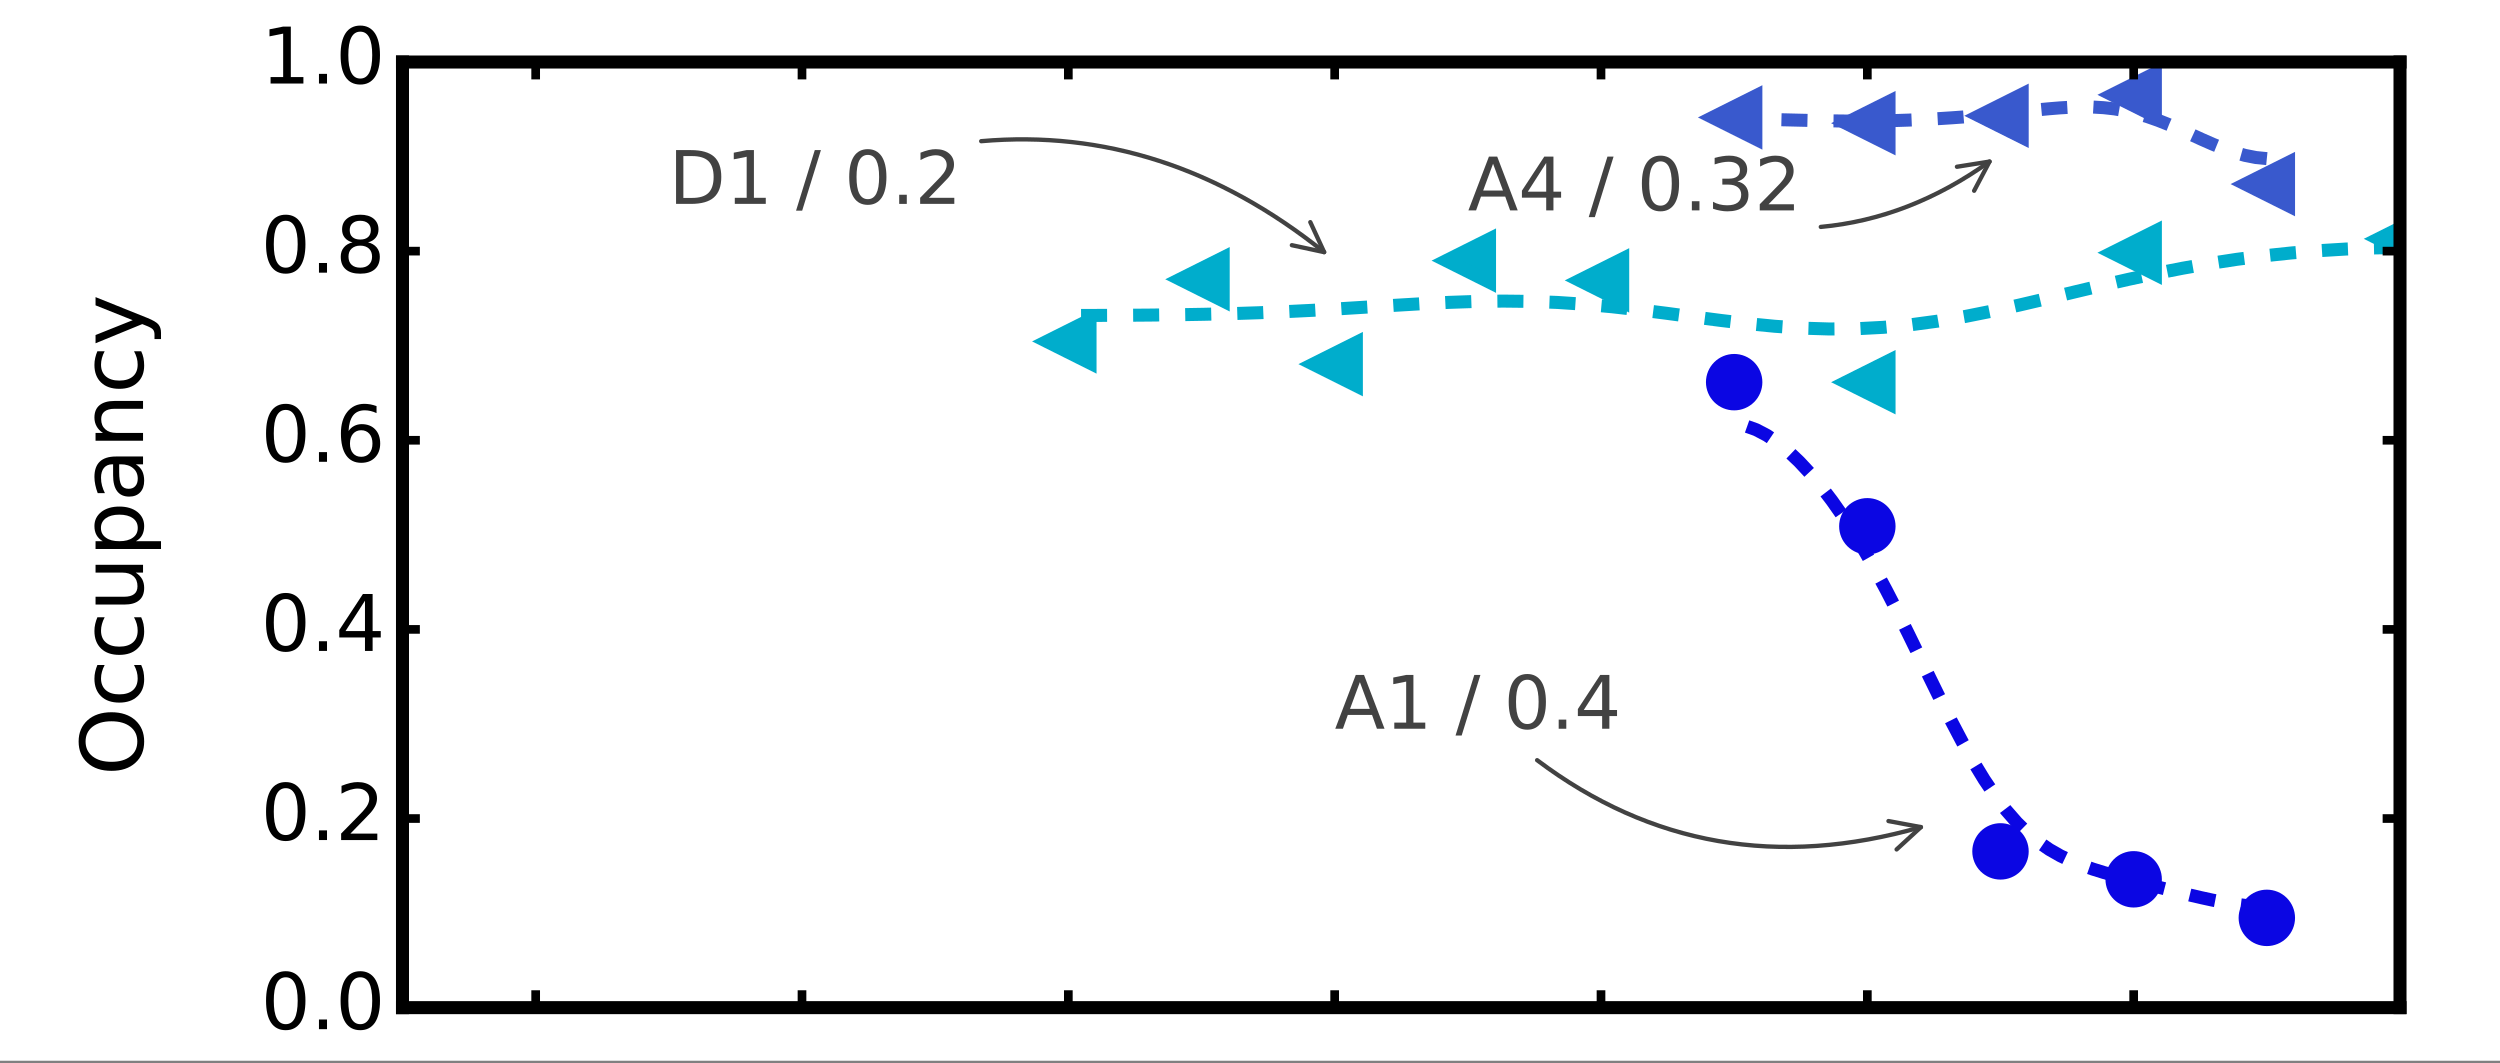 <?xml version="1.0" encoding="UTF-8"?>
<svg xmlns="http://www.w3.org/2000/svg" xmlns:xlink="http://www.w3.org/1999/xlink" width="576pt" height="245pt" viewBox="0 0 576 245" version="1.1">
<rect x="0" y="0" width="576" height="245" fill="#808080" stroke="none"/>
<defs>
<g>
<symbol overflow="visible" id="glyph0-0">
<path style="stroke:none;" d="M 5.723 -11.953 C 4.805 -11.953 4.121 -11.504 3.652 -10.602 C 3.188 -9.703 2.969 -8.352 2.969 -6.551 C 2.969 -4.754 3.188 -3.402 3.652 -2.504 C 4.121 -1.602 4.805 -1.152 5.723 -1.152 C 6.641 -1.152 7.324 -1.602 7.793 -2.504 C 8.242 -3.402 8.477 -4.754 8.477 -6.551 C 8.477 -8.352 8.242 -9.703 7.793 -10.602 C 7.324 -11.504 6.641 -11.953 5.723 -11.953 M 5.723 -13.355 C 7.184 -13.355 8.297 -12.762 9.09 -11.609 C 9.863 -10.441 10.262 -8.746 10.262 -6.551 C 10.262 -4.34 9.863 -2.645 9.09 -1.492 C 8.297 -0.344 7.184 0.234 5.723 0.234 C 4.246 0.234 3.113 -0.344 2.34 -1.492 C 1.566 -2.645 1.188 -4.34 1.188 -6.551 C 1.188 -8.746 1.566 -10.441 2.34 -11.609 C 3.113 -12.762 4.246 -13.355 5.723 -13.355 "/>
</symbol>
<symbol overflow="visible" id="glyph0-1">
<path style="stroke:none;" d="M 1.926 -2.23 L 3.781 -2.23 L 3.781 0 L 1.926 0 L 1.926 -2.23 "/>
</symbol>
<symbol overflow="visible" id="glyph0-2">
<path style="stroke:none;" d="M 3.457 -1.492 L 9.648 -1.492 L 9.648 0 L 1.312 0 L 1.312 -1.492 C 1.98 -2.18 2.898 -3.113 4.066 -4.301 C 5.219 -5.473 5.957 -6.227 6.266 -6.57 C 6.84 -7.199 7.234 -7.738 7.453 -8.191 C 7.668 -8.621 7.793 -9.07 7.793 -9.504 C 7.793 -10.188 7.543 -10.766 7.055 -11.195 C 6.57 -11.629 5.941 -11.863 5.148 -11.863 C 4.59 -11.863 3.996 -11.754 3.383 -11.574 C 2.773 -11.375 2.105 -11.09 1.402 -10.691 L 1.402 -12.492 C 2.125 -12.781 2.789 -12.996 3.402 -13.141 C 4.016 -13.285 4.59 -13.355 5.113 -13.355 C 6.461 -13.355 7.543 -13.016 8.352 -12.328 C 9.16 -11.645 9.574 -10.746 9.574 -9.613 C 9.574 -9.07 9.469 -8.551 9.27 -8.082 C 9.07 -7.598 8.711 -7.02 8.172 -6.371 C 8.027 -6.191 7.559 -5.707 6.77 -4.895 C 5.977 -4.086 4.879 -2.953 3.457 -1.492 "/>
</symbol>
<symbol overflow="visible" id="glyph0-3">
<path style="stroke:none;" d="M 6.805 -11.574 L 2.32 -4.57 L 6.805 -4.57 L 6.805 -11.574 M 6.336 -13.121 L 8.566 -13.121 L 8.566 -4.57 L 10.441 -4.57 L 10.441 -3.098 L 8.566 -3.098 L 8.566 0 L 6.805 0 L 6.805 -3.098 L 0.883 -3.098 L 0.883 -4.805 L 6.336 -13.121 "/>
</symbol>
<symbol overflow="visible" id="glyph0-4">
<path style="stroke:none;" d="M 5.941 -7.273 C 5.148 -7.273 4.52 -6.984 4.051 -6.445 C 3.582 -5.902 3.348 -5.148 3.348 -4.211 C 3.348 -3.258 3.582 -2.504 4.051 -1.961 C 4.52 -1.422 5.148 -1.152 5.941 -1.152 C 6.73 -1.152 7.363 -1.422 7.828 -1.961 C 8.297 -2.504 8.531 -3.258 8.531 -4.211 C 8.531 -5.148 8.297 -5.902 7.828 -6.445 C 7.363 -6.984 6.73 -7.273 5.941 -7.273 M 9.469 -12.836 L 9.469 -11.215 C 9.02 -11.43 8.566 -11.594 8.117 -11.699 C 7.648 -11.809 7.199 -11.863 6.77 -11.863 C 5.578 -11.863 4.68 -11.465 4.066 -10.676 C 3.457 -9.883 3.098 -8.676 3.023 -7.094 C 3.367 -7.598 3.797 -7.992 4.32 -8.262 C 4.844 -8.531 5.418 -8.676 6.047 -8.676 C 7.363 -8.676 8.406 -8.262 9.16 -7.469 C 9.918 -6.68 10.312 -5.578 10.312 -4.211 C 10.312 -2.863 9.898 -1.781 9.109 -0.973 C 8.316 -0.16 7.254 0.234 5.941 0.234 C 4.43 0.234 3.258 -0.344 2.465 -1.492 C 1.656 -2.645 1.262 -4.34 1.262 -6.551 C 1.262 -8.621 1.746 -10.277 2.734 -11.504 C 3.707 -12.727 5.039 -13.355 6.695 -13.355 C 7.129 -13.355 7.578 -13.301 8.047 -13.23 C 8.496 -13.141 8.965 -13.016 9.469 -12.836 "/>
</symbol>
<symbol overflow="visible" id="glyph0-5">
<path style="stroke:none;" d="M 5.723 -6.227 C 4.879 -6.227 4.211 -5.992 3.727 -5.543 C 3.238 -5.094 3.008 -4.48 3.008 -3.691 C 3.008 -2.898 3.238 -2.27 3.727 -1.816 C 4.211 -1.367 4.879 -1.152 5.723 -1.152 C 6.551 -1.152 7.219 -1.367 7.703 -1.836 C 8.191 -2.285 8.441 -2.898 8.441 -3.691 C 8.441 -4.48 8.191 -5.094 7.723 -5.543 C 7.234 -5.992 6.57 -6.227 5.723 -6.227 M 3.941 -6.984 C 3.188 -7.164 2.594 -7.523 2.16 -8.047 C 1.727 -8.566 1.531 -9.199 1.531 -9.953 C 1.531 -10.996 1.891 -11.824 2.645 -12.438 C 3.383 -13.051 4.41 -13.355 5.723 -13.355 C 7.02 -13.355 8.047 -13.051 8.801 -12.438 C 9.539 -11.824 9.918 -10.996 9.918 -9.953 C 9.918 -9.199 9.703 -8.566 9.27 -8.047 C 8.84 -7.523 8.262 -7.164 7.508 -6.984 C 8.352 -6.785 9.02 -6.391 9.504 -5.812 C 9.973 -5.238 10.223 -4.52 10.223 -3.691 C 10.223 -2.41 9.828 -1.441 9.055 -0.773 C 8.262 -0.09 7.164 0.234 5.723 0.234 C 4.266 0.234 3.148 -0.09 2.375 -0.773 C 1.602 -1.441 1.223 -2.41 1.223 -3.691 C 1.223 -4.52 1.457 -5.238 1.945 -5.812 C 2.41 -6.391 3.078 -6.785 3.941 -6.984 M 3.293 -9.793 C 3.293 -9.109 3.492 -8.566 3.926 -8.191 C 4.355 -7.812 4.949 -7.633 5.723 -7.633 C 6.48 -7.633 7.074 -7.812 7.508 -8.191 C 7.938 -8.566 8.152 -9.109 8.152 -9.793 C 8.152 -10.477 7.938 -10.996 7.508 -11.375 C 7.074 -11.754 6.48 -11.953 5.723 -11.953 C 4.949 -11.953 4.355 -11.754 3.926 -11.375 C 3.492 -10.996 3.293 -10.477 3.293 -9.793 "/>
</symbol>
<symbol overflow="visible" id="glyph0-6">
<path style="stroke:none;" d="M 2.23 -1.492 L 5.129 -1.492 L 5.129 -11.504 L 1.98 -10.871 L 1.98 -12.492 L 5.113 -13.121 L 6.895 -13.121 L 6.895 -1.492 L 9.793 -1.492 L 9.793 0 L 2.23 0 L 2.23 -1.492 "/>
</symbol>
<symbol overflow="visible" id="glyph1-0">
<path style="stroke:none;" d="M -13.238 -7.879 C -13.238 -6.441 -12.699 -5.301 -11.641 -4.461 C -10.559 -3.621 -9.121 -3.199 -7.281 -3.199 C -5.441 -3.199 -3.98 -3.621 -2.922 -4.461 C -1.84 -5.301 -1.32 -6.441 -1.32 -7.879 C -1.32 -9.301 -1.84 -10.441 -2.922 -11.281 C -3.98 -12.121 -5.441 -12.539 -7.281 -12.539 C -9.121 -12.539 -10.559 -12.121 -11.641 -11.281 C -12.699 -10.441 -13.238 -9.301 -13.238 -7.879 M -14.84 -7.879 C -14.84 -9.922 -14.141 -11.539 -12.781 -12.781 C -11.422 -14 -9.578 -14.621 -7.281 -14.621 C -4.961 -14.621 -3.141 -14 -1.781 -12.781 C -0.422 -11.539 0.262 -9.922 0.262 -7.879 C 0.262 -5.82 -0.422 -4.18 -1.781 -2.961 C -3.141 -1.719 -4.961 -1.121 -7.281 -1.121 C -9.578 -1.121 -11.422 -1.719 -12.781 -2.961 C -14.141 -4.18 -14.84 -5.82 -14.84 -7.879 "/>
</symbol>
<symbol overflow="visible" id="glyph1-1">
<path style="stroke:none;" d="M -10.52 -9.762 L -8.84 -9.762 C -9.121 -9.238 -9.32 -8.738 -9.461 -8.219 C -9.602 -7.699 -9.68 -7.199 -9.68 -6.68 C -9.68 -5.52 -9.301 -4.602 -8.559 -3.961 C -7.82 -3.32 -6.781 -3 -5.461 -3 C -4.121 -3 -3.078 -3.32 -2.34 -3.961 C -1.602 -4.602 -1.238 -5.52 -1.238 -6.68 C -1.238 -7.199 -1.301 -7.699 -1.441 -8.219 C -1.578 -8.738 -1.801 -9.238 -2.078 -9.762 L -0.422 -9.762 C -0.18 -9.238 0 -8.719 0.102 -8.199 C 0.199 -7.66 0.262 -7.078 0.262 -6.48 C 0.262 -4.84 -0.238 -3.52 -1.281 -2.559 C -2.301 -1.578 -3.699 -1.102 -5.461 -1.102 C -7.238 -1.102 -8.641 -1.578 -9.66 -2.559 C -10.68 -3.539 -11.199 -4.879 -11.199 -6.602 C -11.199 -7.16 -11.141 -7.699 -11.02 -8.219 C -10.898 -8.738 -10.738 -9.262 -10.52 -9.762 "/>
</symbol>
<symbol overflow="visible" id="glyph1-2">
<path style="stroke:none;" d="M -4.32 -1.699 L -10.941 -1.699 L -10.941 -3.5 L -4.379 -3.5 C -3.34 -3.5 -2.578 -3.699 -2.059 -4.102 C -1.539 -4.5 -1.281 -5.102 -1.281 -5.922 C -1.281 -6.879 -1.578 -7.66 -2.199 -8.219 C -2.82 -8.781 -3.66 -9.059 -4.738 -9.059 L -10.941 -9.059 L -10.941 -10.859 L 0 -10.859 L 0 -9.059 L -1.68 -9.059 C -1 -8.621 -0.52 -8.102 -0.199 -7.539 C 0.102 -6.961 0.262 -6.301 0.262 -5.539 C 0.262 -4.281 -0.121 -3.32 -0.898 -2.68 C -1.66 -2.02 -2.801 -1.699 -4.32 -1.699 "/>
</symbol>
<symbol overflow="visible" id="glyph1-3">
<path style="stroke:none;" d="M -1.641 -3.621 L 4.141 -3.621 L 4.141 -1.82 L -10.941 -1.82 L -10.941 -3.621 L -9.281 -3.621 C -9.922 -3.98 -10.398 -4.461 -10.719 -5.039 C -11.039 -5.621 -11.199 -6.32 -11.199 -7.121 C -11.199 -8.441 -10.66 -9.52 -9.621 -10.359 C -8.559 -11.18 -7.18 -11.602 -5.461 -11.602 C -3.738 -11.602 -2.34 -11.18 -1.301 -10.359 C -0.262 -9.52 0.262 -8.441 0.262 -7.121 C 0.262 -6.32 0.102 -5.621 -0.199 -5.039 C -0.5 -4.461 -0.98 -3.98 -1.641 -3.621 M -5.461 -9.738 C -6.781 -9.738 -7.801 -9.461 -8.559 -8.922 C -9.32 -8.359 -9.699 -7.621 -9.699 -6.68 C -9.699 -5.719 -9.32 -4.98 -8.559 -4.441 C -7.801 -3.879 -6.781 -3.621 -5.461 -3.621 C -4.141 -3.621 -3.102 -3.879 -2.34 -4.441 C -1.578 -4.98 -1.219 -5.719 -1.219 -6.68 C -1.219 -7.621 -1.578 -8.359 -2.34 -8.922 C -3.102 -9.461 -4.141 -9.738 -5.461 -9.738 "/>
</symbol>
<symbol overflow="visible" id="glyph1-4">
<path style="stroke:none;" d="M -5.5 -6.859 C -5.5 -5.398 -5.32 -4.398 -5 -3.84 C -4.66 -3.281 -4.102 -3 -3.301 -3 C -2.66 -3 -2.141 -3.199 -1.781 -3.621 C -1.398 -4.039 -1.219 -4.621 -1.219 -5.34 C -1.219 -6.34 -1.559 -7.141 -2.281 -7.738 C -2.98 -8.34 -3.922 -8.641 -5.102 -8.641 L -5.5 -8.641 L -5.5 -6.859 M -6.238 -10.441 L 0 -10.441 L 0 -8.641 L -1.66 -8.641 C -0.98 -8.219 -0.5 -7.699 -0.199 -7.102 C 0.102 -6.5 0.262 -5.738 0.262 -4.859 C 0.262 -3.738 -0.039 -2.84 -0.66 -2.18 C -1.281 -1.52 -2.121 -1.199 -3.18 -1.199 C -4.398 -1.199 -5.32 -1.602 -5.961 -2.441 C -6.578 -3.262 -6.898 -4.48 -6.898 -6.121 L -6.898 -8.641 L -7.078 -8.641 C -7.898 -8.641 -8.539 -8.359 -9 -7.82 C -9.441 -7.281 -9.68 -6.52 -9.68 -5.539 C -9.68 -4.898 -9.602 -4.301 -9.441 -3.699 C -9.281 -3.102 -9.059 -2.539 -8.781 -2 L -10.441 -2 C -10.68 -2.641 -10.879 -3.281 -11 -3.898 C -11.121 -4.52 -11.199 -5.121 -11.199 -5.719 C -11.199 -7.301 -10.781 -8.48 -9.961 -9.262 C -9.141 -10.039 -7.898 -10.441 -6.238 -10.441 "/>
</symbol>
<symbol overflow="visible" id="glyph1-5">
<path style="stroke:none;" d="M -6.602 -10.98 L 0 -10.98 L 0 -9.18 L -6.539 -9.18 C -7.578 -9.18 -8.34 -8.961 -8.859 -8.559 C -9.379 -8.16 -9.641 -7.559 -9.641 -6.762 C -9.641 -5.781 -9.32 -5.02 -8.699 -4.461 C -8.078 -3.898 -7.238 -3.621 -6.18 -3.621 L 0 -3.621 L 0 -1.82 L -10.941 -1.82 L -10.941 -3.621 L -9.238 -3.621 C -9.879 -4.039 -10.379 -4.539 -10.699 -5.141 C -11.02 -5.719 -11.199 -6.398 -11.199 -7.16 C -11.199 -8.398 -10.801 -9.359 -10.02 -10 C -9.238 -10.641 -8.102 -10.98 -6.602 -10.98 "/>
</symbol>
<symbol overflow="visible" id="glyph1-6">
<path style="stroke:none;" d="M 1 -6.441 C 2.281 -5.922 3.141 -5.422 3.539 -4.941 C 3.941 -4.461 4.141 -3.82 4.141 -3.02 L 4.141 -1.578 L 2.641 -1.578 L 2.641 -2.641 C 2.641 -3.121 2.52 -3.5 2.281 -3.781 C 2.039 -4.059 1.5 -4.359 0.621 -4.699 L -0.18 -5.02 L -10.941 -0.602 L -10.941 -2.5 L -2.379 -5.922 L -10.941 -9.34 L -10.941 -11.238 L 1 -6.441 "/>
</symbol>
<symbol overflow="visible" id="glyph2-0">
<path style="stroke:none;" d="M 5.812 -10.742 L 3.535 -4.574 L 8.094 -4.574 L 5.812 -10.742 M 4.863 -12.395 L 6.766 -12.395 L 11.492 0 L 9.742 0 L 8.617 -3.18 L 3.027 -3.18 L 1.902 0 L 0.137 0 L 4.863 -12.395 "/>
</symbol>
<symbol overflow="visible" id="glyph2-1">
<path style="stroke:none;" d="M 2.109 -1.41 L 4.844 -1.41 L 4.844 -10.863 L 1.871 -10.27 L 1.871 -11.797 L 4.828 -12.395 L 6.512 -12.395 L 6.512 -1.41 L 9.246 -1.41 L 9.246 0 L 2.109 0 L 2.109 -1.41 "/>
</symbol>
<symbol overflow="visible" id="glyph2-2">
<path style="stroke:none;" d=""/>
</symbol>
<symbol overflow="visible" id="glyph2-3">
<path style="stroke:none;" d="M 4.316 -12.395 L 5.73 -12.395 L 1.41 1.562 L 0 1.562 L 4.316 -12.395 "/>
</symbol>
<symbol overflow="visible" id="glyph2-4">
<path style="stroke:none;" d="M 5.406 -11.289 C 4.539 -11.289 3.895 -10.863 3.449 -10.012 C 3.008 -9.164 2.805 -7.887 2.805 -6.188 C 2.805 -4.488 3.008 -3.215 3.449 -2.363 C 3.895 -1.512 4.539 -1.09 5.406 -1.09 C 6.273 -1.09 6.918 -1.512 7.359 -2.363 C 7.785 -3.215 8.008 -4.488 8.008 -6.188 C 8.008 -7.887 7.785 -9.164 7.359 -10.012 C 6.918 -10.863 6.273 -11.289 5.406 -11.289 M 5.406 -12.613 C 6.781 -12.613 7.836 -12.055 8.586 -10.965 C 9.316 -9.859 9.691 -8.262 9.691 -6.188 C 9.691 -4.098 9.316 -2.5 8.586 -1.41 C 7.836 -0.324 6.781 0.223 5.406 0.223 C 4.012 0.223 2.941 -0.324 2.211 -1.41 C 1.48 -2.5 1.121 -4.098 1.121 -6.188 C 1.121 -8.262 1.48 -9.859 2.211 -10.965 C 2.941 -12.055 4.012 -12.613 5.406 -12.613 "/>
</symbol>
<symbol overflow="visible" id="glyph2-5">
<path style="stroke:none;" d="M 1.82 -2.109 L 3.57 -2.109 L 3.57 0 L 1.82 0 L 1.82 -2.109 "/>
</symbol>
<symbol overflow="visible" id="glyph2-6">
<path style="stroke:none;" d="M 6.426 -10.93 L 2.191 -4.316 L 6.426 -4.316 L 6.426 -10.93 M 5.984 -12.395 L 8.094 -12.395 L 8.094 -4.316 L 9.859 -4.316 L 9.859 -2.926 L 8.094 -2.926 L 8.094 0 L 6.426 0 L 6.426 -2.926 L 0.832 -2.926 L 0.832 -4.539 L 5.984 -12.395 "/>
</symbol>
<symbol overflow="visible" id="glyph2-7">
<path style="stroke:none;" d="M 6.902 -6.68 C 7.699 -6.512 8.328 -6.152 8.773 -5.609 C 9.215 -5.066 9.453 -4.387 9.453 -3.605 C 9.453 -2.379 9.027 -1.43 8.195 -0.766 C 7.344 -0.102 6.152 0.223 4.605 0.223 C 4.078 0.223 3.535 0.172 2.992 0.066 C 2.449 -0.016 1.871 -0.172 1.293 -0.375 L 1.293 -1.988 C 1.75 -1.719 2.262 -1.512 2.82 -1.379 C 3.367 -1.242 3.945 -1.172 4.555 -1.172 C 5.609 -1.172 6.41 -1.379 6.953 -1.785 C 7.496 -2.191 7.785 -2.805 7.785 -3.605 C 7.785 -4.316 7.531 -4.895 7.02 -5.305 C 6.512 -5.711 5.797 -5.934 4.879 -5.934 L 3.434 -5.934 L 3.434 -7.309 L 4.945 -7.309 C 5.762 -7.309 6.391 -7.465 6.836 -7.805 C 7.277 -8.125 7.496 -8.602 7.496 -9.23 C 7.496 -9.859 7.258 -10.352 6.816 -10.691 C 6.359 -11.031 5.711 -11.203 4.879 -11.203 C 4.422 -11.203 3.926 -11.152 3.398 -11.051 C 2.871 -10.949 2.297 -10.797 1.664 -10.59 L 1.664 -12.086 C 2.297 -12.258 2.891 -12.395 3.449 -12.477 C 3.996 -12.562 4.523 -12.613 5.031 -12.613 C 6.289 -12.613 7.293 -12.324 8.039 -11.746 C 8.789 -11.168 9.164 -10.387 9.164 -9.402 C 9.164 -8.723 8.961 -8.145 8.566 -7.668 C 8.176 -7.191 7.617 -6.852 6.902 -6.68 "/>
</symbol>
<symbol overflow="visible" id="glyph2-8">
<path style="stroke:none;" d="M 3.266 -1.41 L 9.113 -1.41 L 9.113 0 L 1.242 0 L 1.242 -1.41 C 1.871 -2.059 2.738 -2.941 3.844 -4.062 C 4.93 -5.168 5.629 -5.883 5.914 -6.203 C 6.461 -6.801 6.836 -7.309 7.039 -7.734 C 7.242 -8.145 7.359 -8.566 7.359 -8.977 C 7.359 -9.621 7.121 -10.164 6.664 -10.574 C 6.203 -10.98 5.609 -11.203 4.863 -11.203 C 4.336 -11.203 3.773 -11.102 3.195 -10.93 C 2.617 -10.742 1.988 -10.473 1.324 -10.098 L 1.324 -11.797 C 2.008 -12.07 2.637 -12.273 3.215 -12.41 C 3.789 -12.547 4.336 -12.613 4.828 -12.613 C 6.102 -12.613 7.121 -12.289 7.887 -11.645 C 8.652 -11 9.043 -10.148 9.043 -9.078 C 9.043 -8.566 8.941 -8.074 8.754 -7.633 C 8.566 -7.176 8.227 -6.629 7.719 -6.02 C 7.582 -5.848 7.141 -5.391 6.391 -4.625 C 5.645 -3.859 4.605 -2.789 3.266 -1.41 "/>
</symbol>
<symbol overflow="visible" id="glyph2-9">
<path style="stroke:none;" d="M 3.348 -11.016 L 3.348 -1.379 L 5.371 -1.379 C 7.07 -1.379 8.328 -1.75 9.129 -2.531 C 9.91 -3.316 10.32 -4.539 10.32 -6.203 C 10.32 -7.871 9.91 -9.078 9.129 -9.859 C 8.328 -10.625 7.07 -11.016 5.371 -11.016 L 3.348 -11.016 M 1.664 -12.395 L 5.117 -12.395 C 7.516 -12.395 9.281 -11.883 10.402 -10.898 C 11.527 -9.895 12.086 -8.328 12.086 -6.203 C 12.086 -4.062 11.508 -2.5 10.387 -1.496 C 9.266 -0.492 7.496 0 5.117 0 L 1.664 0 L 1.664 -12.395 "/>
</symbol>
</g>
<clipPath id="clip1">
  <path d="M 0 0 L 576 0 L 576 244.398 L 0 244.398 Z M 0 0 "/>
</clipPath>
<clipPath id="clip2">
  <path d="M 92.738 14.262 L 552.941 14.262 L 552.941 232.16 L 92.738 232.16 Z M 92.738 14.262 "/>
</clipPath>
<clipPath id="clip3">
  <path d="M 92.738 14.262 L 552.941 14.262 L 552.941 232.16 L 92.738 232.16 Z M 92.738 14.262 "/>
</clipPath>
<clipPath id="clip4">
  <path d="M 92.738 14.262 L 552.941 14.262 L 552.941 232.16 L 92.738 232.16 Z M 92.738 14.262 "/>
</clipPath>
<clipPath id="clip5">
  <path d="M 92.738 14.262 L 552.941 14.262 L 552.941 232.16 L 92.738 232.16 Z M 92.738 14.262 "/>
</clipPath>
<clipPath id="clip6">
  <path d="M 92.738 14.262 L 552.941 14.262 L 552.941 232.16 L 92.738 232.16 Z M 92.738 14.262 "/>
</clipPath>
<clipPath id="clip7">
  <path d="M 547 50 L 552.941 50 L 552.941 61 L 547 61 Z M 547 50 "/>
</clipPath>
<clipPath id="clip8">
  <path d="M 92.738 14.262 L 552.941 14.262 L 552.941 232.16 L 92.738 232.16 Z M 92.738 14.262 "/>
</clipPath>
<clipPath id="clip9">
  <path d="M 92.738 14.262 L 552.941 14.262 L 552.941 232.16 L 92.738 232.16 Z M 92.738 14.262 "/>
</clipPath>
<clipPath id="clip10">
  <path d="M 92.738 14.262 L 552.941 14.262 L 552.941 232.16 L 92.738 232.16 Z M 92.738 14.262 "/>
</clipPath>
<clipPath id="clip11">
  <path d="M 92.738 14.262 L 552.941 14.262 L 552.941 232.16 L 92.738 232.16 Z M 92.738 14.262 "/>
</clipPath>
<clipPath id="clip12">
  <path d="M 92.738 14.262 L 552.941 14.262 L 552.941 232.16 L 92.738 232.16 Z M 92.738 14.262 "/>
</clipPath>
<clipPath id="clip13">
  <path d="M 92.738 14.262 L 552.941 14.262 L 552.941 232.16 L 92.738 232.16 Z M 92.738 14.262 "/>
</clipPath>
<clipPath id="clip14">
  <path d="M 92.738 14.262 L 552.941 14.262 L 552.941 232.16 L 92.738 232.16 Z M 92.738 14.262 "/>
</clipPath>
<clipPath id="clip15">
  <path d="M 92.738 14.262 L 552.941 14.262 L 552.941 232.16 L 92.738 232.16 Z M 92.738 14.262 "/>
</clipPath>
<clipPath id="clip16">
  <path d="M 244 55 L 552.941 55 L 552.941 78 L 244 78 Z M 244 55 "/>
</clipPath>
</defs>
<g id="surface1">
<g clip-path="url(#clip1)" clip-rule="nonzero">
<path style=" stroke:none;fill-rule:nonzero;fill:rgb(100%,100%,100%);fill-opacity:1;" d="M 0 244.398 L 576 244.398 L 576 -0.398 L 0 -0.398 Z M 0 244.398 "/>
</g>
<path style=" stroke:none;fill-rule:nonzero;fill:rgb(100%,100%,100%);fill-opacity:1;" d="M 92.734 232.16 L 552.961 232.16 L 552.961 14.289 L 92.734 14.289 Z M 92.734 232.16 "/>
<path style=" stroke:none;fill-rule:nonzero;fill:rgb(4.3%,2.701%,89.062%);fill-opacity:1;" d="M 522.277 216.477 C 523.605 216.477 524.875 215.949 525.812 215.012 C 526.75 214.074 527.277 212.805 527.277 211.477 C 527.277 210.152 526.75 208.879 525.812 207.941 C 524.875 207.004 523.605 206.477 522.277 206.477 C 520.953 206.477 519.68 207.004 518.742 207.941 C 517.805 208.879 517.277 210.152 517.277 211.477 C 517.277 212.805 517.805 214.074 518.742 215.012 C 519.68 215.949 520.953 216.477 522.277 216.477 "/>
<path style="fill:none;stroke-width:30;stroke-linecap:butt;stroke-linejoin:round;stroke:rgb(4.3%,2.701%,89.062%);stroke-opacity:1;stroke-miterlimit:100000;" d="M 5222.773 285.234 C 5236.055 285.234 5248.75 290.508 5258.125 299.883 C 5267.5 309.258 5272.773 321.953 5272.773 335.234 C 5272.773 348.477 5267.5 361.211 5258.125 370.586 C 5248.75 379.961 5236.055 385.234 5222.773 385.234 C 5209.531 385.234 5196.797 379.961 5187.422 370.586 C 5178.047 361.211 5172.773 348.477 5172.773 335.234 C 5172.773 321.953 5178.047 309.258 5187.422 299.883 C 5196.797 290.508 5209.531 285.234 5222.773 285.234 Z M 5222.773 285.234 " transform="matrix(0.1,0,0,-0.1,0,245)"/>
<path style=" stroke:none;fill-rule:nonzero;fill:rgb(4.3%,2.701%,89.062%);fill-opacity:1;" d="M 491.598 207.594 C 492.922 207.594 494.195 207.07 495.133 206.129 C 496.07 205.191 496.598 203.922 496.598 202.594 C 496.598 201.27 496.07 199.996 495.133 199.059 C 494.195 198.121 492.922 197.594 491.598 197.594 C 490.27 197.594 489 198.121 488.062 199.059 C 487.125 199.996 486.598 201.27 486.598 202.594 C 486.598 203.922 487.125 205.191 488.062 206.129 C 489 207.07 490.27 207.594 491.598 207.594 "/>
<path style="fill:none;stroke-width:30;stroke-linecap:butt;stroke-linejoin:round;stroke:rgb(4.3%,2.701%,89.062%);stroke-opacity:1;stroke-miterlimit:100000;" d="M 4915.977 374.062 C 4929.219 374.062 4941.953 379.297 4951.328 388.711 C 4960.703 398.086 4965.977 410.781 4965.977 424.062 C 4965.977 437.305 4960.703 450.039 4951.328 459.414 C 4941.953 468.789 4929.219 474.062 4915.977 474.062 C 4902.695 474.062 4890 468.789 4880.625 459.414 C 4871.25 450.039 4865.977 437.305 4865.977 424.062 C 4865.977 410.781 4871.25 398.086 4880.625 388.711 C 4890 379.297 4902.695 374.062 4915.977 374.062 Z M 4915.977 374.062 " transform="matrix(0.1,0,0,-0.1,0,245)"/>
<path style=" stroke:none;fill-rule:nonzero;fill:rgb(4.3%,2.701%,89.062%);fill-opacity:1;" d="M 460.914 201.16 C 462.242 201.16 463.512 200.633 464.449 199.695 C 465.387 198.758 465.914 197.484 465.914 196.16 C 465.914 194.832 465.387 193.559 464.449 192.621 C 463.512 191.684 462.242 191.16 460.914 191.16 C 459.59 191.16 458.316 191.684 457.379 192.621 C 456.441 193.559 455.914 194.832 455.914 196.16 C 455.914 197.484 456.441 198.758 457.379 199.695 C 458.316 200.633 459.59 201.16 460.914 201.16 "/>
<path style="fill:none;stroke-width:30;stroke-linecap:butt;stroke-linejoin:round;stroke:rgb(4.3%,2.701%,89.062%);stroke-opacity:1;stroke-miterlimit:100000;" d="M 4609.141 438.398 C 4622.422 438.398 4635.117 443.672 4644.492 453.047 C 4653.867 462.422 4659.141 475.156 4659.141 488.398 C 4659.141 501.68 4653.867 514.414 4644.492 523.789 C 4635.117 533.164 4622.422 538.398 4609.141 538.398 C 4595.898 538.398 4583.164 533.164 4573.789 523.789 C 4564.414 514.414 4559.141 501.68 4559.141 488.398 C 4559.141 475.156 4564.414 462.422 4573.789 453.047 C 4583.164 443.672 4595.898 438.398 4609.141 438.398 Z M 4609.141 438.398 " transform="matrix(0.1,0,0,-0.1,0,245)"/>
<path style=" stroke:none;fill-rule:nonzero;fill:rgb(4.3%,2.701%,89.062%);fill-opacity:1;" d="M 430.234 126.258 C 431.559 126.258 432.832 125.73 433.77 124.793 C 434.707 123.855 435.234 122.582 435.234 121.258 C 435.234 119.93 434.707 118.66 433.77 117.723 C 432.832 116.785 431.559 116.258 430.234 116.258 C 428.906 116.258 427.637 116.785 426.699 117.723 C 425.762 118.66 425.234 119.93 425.234 121.258 C 425.234 122.582 425.762 123.855 426.699 124.793 C 427.637 125.73 428.906 126.258 430.234 126.258 "/>
<path style="fill:none;stroke-width:30;stroke-linecap:butt;stroke-linejoin:round;stroke:rgb(4.3%,2.701%,89.062%);stroke-opacity:1;stroke-miterlimit:100000;" d="M 4302.344 1187.422 C 4315.586 1187.422 4328.32 1192.695 4337.695 1202.07 C 4347.07 1211.445 4352.344 1224.18 4352.344 1237.422 C 4352.344 1250.703 4347.07 1263.398 4337.695 1272.773 C 4328.32 1282.148 4315.586 1287.422 4302.344 1287.422 C 4289.062 1287.422 4276.367 1282.148 4266.992 1272.773 C 4257.617 1263.398 4252.344 1250.703 4252.344 1237.422 C 4252.344 1224.18 4257.617 1211.445 4266.992 1202.07 C 4276.367 1192.695 4289.062 1187.422 4302.344 1187.422 Z M 4302.344 1187.422 " transform="matrix(0.1,0,0,-0.1,0,245)"/>
<path style=" stroke:none;fill-rule:nonzero;fill:rgb(4.3%,2.701%,89.062%);fill-opacity:1;" d="M 399.551 93.051 C 400.879 93.051 402.148 92.523 403.09 91.586 C 404.023 90.648 404.551 89.379 404.551 88.051 C 404.551 86.727 404.023 85.453 403.09 84.516 C 402.148 83.578 400.879 83.051 399.551 83.051 C 398.227 83.051 396.953 83.578 396.016 84.516 C 395.078 85.453 394.551 86.727 394.551 88.051 C 394.551 89.379 395.078 90.648 396.016 91.586 C 396.953 92.523 398.227 93.051 399.551 93.051 "/>
<path style="fill:none;stroke-width:30;stroke-linecap:butt;stroke-linejoin:round;stroke:rgb(4.3%,2.701%,89.062%);stroke-opacity:1;stroke-miterlimit:100000;" d="M 3995.508 1519.492 C 4008.789 1519.492 4021.484 1524.766 4030.898 1534.141 C 4040.234 1543.516 4045.508 1556.211 4045.508 1569.492 C 4045.508 1582.734 4040.234 1595.469 4030.898 1604.844 C 4021.484 1614.219 4008.789 1619.492 3995.508 1619.492 C 3982.266 1619.492 3969.531 1614.219 3960.156 1604.844 C 3950.781 1595.469 3945.508 1582.734 3945.508 1569.492 C 3945.508 1556.211 3950.781 1543.516 3960.156 1534.141 C 3969.531 1524.766 3982.266 1519.492 3995.508 1519.492 Z M 3995.508 1519.492 " transform="matrix(0.1,0,0,-0.1,0,245)"/>
<path style="fill:none;stroke-width:30;stroke-linecap:butt;stroke-linejoin:round;stroke:rgb(4.3%,2.701%,89.062%);stroke-opacity:1;stroke-dasharray:60,60;stroke-miterlimit:100000;" d="M 5222.773 360.664 L 5197.734 361.797 L 5172.695 364.023 L 5147.656 367.227 L 5122.617 371.328 L 5097.539 376.133 L 5072.5 381.562 L 5047.461 387.383 L 5022.422 393.477 L 4997.383 399.805 L 4972.305 406.211 L 4922.227 419.18 L 4897.188 425.82 L 4872.148 432.617 L 4847.109 439.805 L 4822.031 447.578 L 4796.992 456.328 L 4771.953 466.445 L 4746.914 478.359 L 4721.875 492.656 L 4696.797 509.883 L 4671.758 530.508 L 4646.719 555.039 L 4621.68 583.711 L 4596.641 616.68 L 4571.562 653.867 L 4546.523 695.039 L 4521.484 739.727 L 4496.445 787.266 L 4471.406 836.992 L 4446.367 888.047 L 4421.289 939.609 L 4396.25 990.898 L 4371.211 1041.211 L 4346.172 1089.844 L 4321.133 1136.406 L 4296.055 1180.469 L 4271.016 1221.875 L 4245.977 1260.43 L 4220.938 1296.133 L 4195.898 1328.945 L 4170.859 1358.867 L 4145.781 1385.859 L 4120.742 1409.688 L 4095.703 1430.195 L 4070.664 1447.148 L 4045.625 1460.195 L 4020.586 1469.102 L 3995.508 1473.594 " transform="matrix(0.1,0,0,-0.1,0,245)"/>
<path style=" stroke:none;fill-rule:nonzero;fill:rgb(22.411%,34.911%,80.469%);fill-opacity:1;" d="M 517.277 42.41 L 527.277 47.41 L 527.277 37.41 "/>
<g clip-path="url(#clip2)" clip-rule="nonzero">
<path style="fill:none;stroke-width:30;stroke-linecap:butt;stroke-linejoin:miter;stroke:rgb(22.411%,34.911%,80.469%);stroke-opacity:1;stroke-miterlimit:100000;" d="M 5172.773 2025.898 L 5272.773 1975.898 L 5272.773 2075.898 Z M 5172.773 2025.898 " transform="matrix(0.1,0,0,-0.1,0,245)"/>
</g>
<path style=" stroke:none;fill-rule:nonzero;fill:rgb(22.411%,34.911%,80.469%);fill-opacity:1;" d="M 486.598 21.848 L 496.598 26.848 L 496.598 16.848 "/>
<g clip-path="url(#clip3)" clip-rule="nonzero">
<path style="fill:none;stroke-width:30;stroke-linecap:butt;stroke-linejoin:miter;stroke:rgb(22.411%,34.911%,80.469%);stroke-opacity:1;stroke-miterlimit:100000;" d="M 4865.977 2231.523 L 4965.977 2181.523 L 4965.977 2281.523 Z M 4865.977 2231.523 " transform="matrix(0.1,0,0,-0.1,0,245)"/>
</g>
<path style=" stroke:none;fill-rule:nonzero;fill:rgb(22.411%,34.911%,80.469%);fill-opacity:1;" d="M 455.914 26.684 L 465.914 31.684 L 465.914 21.684 "/>
<g clip-path="url(#clip4)" clip-rule="nonzero">
<path style="fill:none;stroke-width:30;stroke-linecap:butt;stroke-linejoin:miter;stroke:rgb(22.411%,34.911%,80.469%);stroke-opacity:1;stroke-miterlimit:100000;" d="M 4559.141 2183.164 L 4659.141 2133.164 L 4659.141 2233.164 Z M 4559.141 2183.164 " transform="matrix(0.1,0,0,-0.1,0,245)"/>
</g>
<path style=" stroke:none;fill-rule:nonzero;fill:rgb(22.411%,34.911%,80.469%);fill-opacity:1;" d="M 425.234 28.379 L 435.234 33.379 L 435.234 23.379 "/>
<g clip-path="url(#clip5)" clip-rule="nonzero">
<path style="fill:none;stroke-width:30;stroke-linecap:butt;stroke-linejoin:miter;stroke:rgb(22.411%,34.911%,80.469%);stroke-opacity:1;stroke-miterlimit:100000;" d="M 4252.344 2166.211 L 4352.344 2116.211 L 4352.344 2216.211 Z M 4252.344 2166.211 " transform="matrix(0.1,0,0,-0.1,0,245)"/>
</g>
<path style=" stroke:none;fill-rule:nonzero;fill:rgb(22.411%,34.911%,80.469%);fill-opacity:1;" d="M 394.551 27.059 L 404.551 32.059 L 404.551 22.059 "/>
<g clip-path="url(#clip6)" clip-rule="nonzero">
<path style="fill:none;stroke-width:30;stroke-linecap:butt;stroke-linejoin:miter;stroke:rgb(22.411%,34.911%,80.469%);stroke-opacity:1;stroke-miterlimit:100000;" d="M 3945.508 2179.414 L 4045.508 2129.414 L 4045.508 2229.414 Z M 3945.508 2179.414 " transform="matrix(0.1,0,0,-0.1,0,245)"/>
</g>
<path style="fill:none;stroke-width:30;stroke-linecap:butt;stroke-linejoin:round;stroke:rgb(22.411%,34.911%,80.469%);stroke-opacity:1;stroke-dasharray:60,60;stroke-miterlimit:100000;" d="M 5222.773 2084.531 L 5197.734 2087.031 L 5172.695 2091.953 L 5147.656 2098.984 L 5122.617 2107.812 L 5097.539 2118.008 L 5072.5 2129.023 L 5047.461 2140.508 L 5022.422 2151.875 L 4997.383 2162.734 L 4972.305 2172.695 L 4947.266 2181.484 L 4922.227 2188.867 L 4897.188 2194.727 L 4872.148 2199.062 L 4847.109 2201.875 L 4822.031 2203.359 L 4796.992 2203.672 L 4771.953 2202.969 L 4746.914 2201.523 L 4721.875 2199.492 L 4696.797 2197.148 L 4671.758 2194.57 L 4621.68 2189.336 L 4596.641 2186.836 L 4571.562 2184.492 L 4546.523 2182.344 L 4521.484 2180.352 L 4496.445 2178.555 L 4471.406 2176.953 L 4446.367 2175.547 L 4421.289 2174.297 L 4396.25 2173.242 L 4371.211 2172.422 L 4346.172 2171.797 L 4321.133 2171.328 L 4296.055 2171.094 L 4271.016 2171.055 L 4245.977 2171.211 L 4220.938 2171.523 L 4195.898 2171.953 L 4170.859 2172.5 L 4145.781 2173.086 L 4120.742 2173.711 L 4095.703 2174.297 L 4070.664 2174.805 L 4045.625 2175.234 L 4020.586 2175.547 L 3995.508 2175.664 " transform="matrix(0.1,0,0,-0.1,0,245)"/>
<g clip-path="url(#clip7)" clip-rule="nonzero">
<path style=" stroke:none;fill-rule:nonzero;fill:rgb(0%,67.772%,80.077%);fill-opacity:1;" d="M 547.961 55.027 L 557.961 60.027 L 557.961 50.027 "/>
</g>
<g clip-path="url(#clip8)" clip-rule="nonzero">
<path style="fill:none;stroke-width:30;stroke-linecap:butt;stroke-linejoin:miter;stroke:rgb(0%,67.772%,80.077%);stroke-opacity:1;stroke-miterlimit:100000;" d="M 5479.609 1899.727 L 5579.609 1849.727 L 5579.609 1949.727 Z M 5479.609 1899.727 " transform="matrix(0.1,0,0,-0.1,0,245)"/>
</g>
<path style=" stroke:none;fill-rule:nonzero;fill:rgb(0%,67.772%,80.077%);fill-opacity:1;" d="M 486.598 58.227 L 496.598 63.227 L 496.598 53.227 "/>
<g clip-path="url(#clip9)" clip-rule="nonzero">
<path style="fill:none;stroke-width:30;stroke-linecap:butt;stroke-linejoin:miter;stroke:rgb(0%,67.772%,80.077%);stroke-opacity:1;stroke-miterlimit:100000;" d="M 4865.977 1867.734 L 4965.977 1817.734 L 4965.977 1917.734 Z M 4865.977 1867.734 " transform="matrix(0.1,0,0,-0.1,0,245)"/>
</g>
<path style=" stroke:none;fill-rule:nonzero;fill:rgb(0%,67.772%,80.077%);fill-opacity:1;" d="M 425.234 88.059 L 435.234 93.059 L 435.234 83.059 "/>
<g clip-path="url(#clip10)" clip-rule="nonzero">
<path style="fill:none;stroke-width:30;stroke-linecap:butt;stroke-linejoin:miter;stroke:rgb(0%,67.772%,80.077%);stroke-opacity:1;stroke-miterlimit:100000;" d="M 4252.344 1569.414 L 4352.344 1519.414 L 4352.344 1619.414 Z M 4252.344 1569.414 " transform="matrix(0.1,0,0,-0.1,0,245)"/>
</g>
<path style=" stroke:none;fill-rule:nonzero;fill:rgb(0%,67.772%,80.077%);fill-opacity:1;" d="M 363.871 64.602 L 373.871 69.602 L 373.871 59.602 "/>
<g clip-path="url(#clip11)" clip-rule="nonzero">
<path style="fill:none;stroke-width:30;stroke-linecap:butt;stroke-linejoin:miter;stroke:rgb(0%,67.772%,80.077%);stroke-opacity:1;stroke-miterlimit:100000;" d="M 3638.711 1803.984 L 3738.711 1753.984 L 3738.711 1853.984 Z M 3638.711 1803.984 " transform="matrix(0.1,0,0,-0.1,0,245)"/>
</g>
<path style=" stroke:none;fill-rule:nonzero;fill:rgb(0%,67.772%,80.077%);fill-opacity:1;" d="M 333.188 60.051 L 343.188 65.051 L 343.188 55.051 "/>
<g clip-path="url(#clip12)" clip-rule="nonzero">
<path style="fill:none;stroke-width:30;stroke-linecap:butt;stroke-linejoin:miter;stroke:rgb(0%,67.772%,80.077%);stroke-opacity:1;stroke-miterlimit:100000;" d="M 3331.875 1849.492 L 3431.875 1799.492 L 3431.875 1899.492 Z M 3331.875 1849.492 " transform="matrix(0.1,0,0,-0.1,0,245)"/>
</g>
<path style=" stroke:none;fill-rule:nonzero;fill:rgb(0%,67.772%,80.077%);fill-opacity:1;" d="M 302.508 83.895 L 312.508 88.895 L 312.508 78.895 "/>
<g clip-path="url(#clip13)" clip-rule="nonzero">
<path style="fill:none;stroke-width:30;stroke-linecap:butt;stroke-linejoin:miter;stroke:rgb(0%,67.772%,80.077%);stroke-opacity:1;stroke-miterlimit:100000;" d="M 3025.078 1611.055 L 3125.078 1561.055 L 3125.078 1661.055 Z M 3025.078 1611.055 " transform="matrix(0.1,0,0,-0.1,0,245)"/>
</g>
<path style=" stroke:none;fill-rule:nonzero;fill:rgb(0%,67.772%,80.077%);fill-opacity:1;" d="M 271.824 64.344 L 281.824 69.344 L 281.824 59.344 "/>
<g clip-path="url(#clip14)" clip-rule="nonzero">
<path style="fill:none;stroke-width:30;stroke-linecap:butt;stroke-linejoin:miter;stroke:rgb(0%,67.772%,80.077%);stroke-opacity:1;stroke-miterlimit:100000;" d="M 2718.242 1806.562 L 2818.242 1756.562 L 2818.242 1856.562 Z M 2718.242 1806.562 " transform="matrix(0.1,0,0,-0.1,0,245)"/>
</g>
<path style=" stroke:none;fill-rule:nonzero;fill:rgb(0%,67.772%,80.077%);fill-opacity:1;" d="M 241.145 78.664 L 251.145 83.664 L 251.145 73.664 "/>
<g clip-path="url(#clip15)" clip-rule="nonzero">
<path style="fill:none;stroke-width:30;stroke-linecap:butt;stroke-linejoin:miter;stroke:rgb(0%,67.772%,80.077%);stroke-opacity:1;stroke-miterlimit:100000;" d="M 2411.445 1663.359 L 2511.445 1613.359 L 2511.445 1713.359 Z M 2411.445 1663.359 " transform="matrix(0.1,0,0,-0.1,0,245)"/>
</g>
<g clip-path="url(#clip16)" clip-rule="nonzero">
<path style="fill:none;stroke-width:30;stroke-linecap:butt;stroke-linejoin:round;stroke:rgb(0%,67.772%,80.077%);stroke-opacity:1;stroke-dasharray:60,60;stroke-miterlimit:100000;" d="M 5529.609 1879.922 L 5466.992 1878.672 L 5404.375 1876.172 L 5341.758 1872.344 L 5279.141 1867.188 L 5216.523 1860.586 L 5153.906 1852.539 L 5091.289 1842.969 L 5028.672 1831.992 L 4966.055 1819.727 L 4903.438 1806.25 L 4840.82 1791.875 L 4778.203 1776.953 L 4715.586 1761.914 L 4652.969 1747.227 L 4590.352 1733.359 L 4527.734 1720.859 L 4465.156 1710.195 L 4402.539 1701.758 L 4339.922 1695.859 L 4277.305 1692.578 L 4214.688 1692.031 L 4152.07 1693.984 L 4089.453 1698.242 L 4026.836 1704.336 L 3964.219 1711.758 L 3901.602 1719.922 L 3838.984 1728.281 L 3776.367 1736.211 L 3713.75 1743.281 L 3651.133 1748.984 L 3588.516 1753.164 L 3525.898 1755.586 L 3463.281 1756.289 L 3400.664 1755.469 L 3338.047 1753.32 L 3275.43 1750.195 L 3212.812 1746.484 L 3150.195 1742.539 L 3087.578 1738.672 L 3024.961 1735.078 L 2962.344 1731.992 L 2899.766 1729.414 L 2837.148 1727.383 L 2774.531 1725.898 L 2711.914 1724.805 L 2649.297 1724.062 L 2586.68 1723.555 L 2524.062 1723.281 L 2461.445 1723.125 " transform="matrix(0.1,0,0,-0.1,0,245)"/>
</g>
<path style="fill:none;stroke-width:30;stroke-linecap:square;stroke-linejoin:miter;stroke:rgb(0%,0%,0%);stroke-opacity:1;stroke-miterlimit:100000;" d="M 927.344 2307.109 L 5529.609 2307.109 " transform="matrix(0.1,0,0,-0.1,0,245)"/>
<path style="fill:none;stroke-width:30;stroke-linecap:square;stroke-linejoin:miter;stroke:rgb(0%,0%,0%);stroke-opacity:1;stroke-miterlimit:100000;" d="M 5529.609 128.398 L 5529.609 2307.109 " transform="matrix(0.1,0,0,-0.1,0,245)"/>
<path style="fill:none;stroke-width:30;stroke-linecap:square;stroke-linejoin:miter;stroke:rgb(0%,0%,0%);stroke-opacity:1;stroke-miterlimit:100000;" d="M 927.344 128.398 L 5529.609 128.398 " transform="matrix(0.1,0,0,-0.1,0,245)"/>
<path style="fill:none;stroke-width:30;stroke-linecap:square;stroke-linejoin:miter;stroke:rgb(0%,0%,0%);stroke-opacity:1;stroke-miterlimit:100000;" d="M 927.344 128.398 L 927.344 2307.109 " transform="matrix(0.1,0,0,-0.1,0,245)"/>
<path style="fill:none;stroke-width:20;stroke-linecap:butt;stroke-linejoin:round;stroke:rgb(0%,0%,0%);stroke-opacity:1;stroke-miterlimit:100000;" d="M 1234.18 128.398 L 1234.18 168.398 " transform="matrix(0.1,0,0,-0.1,0,245)"/>
<path style="fill:none;stroke-width:20;stroke-linecap:butt;stroke-linejoin:round;stroke:rgb(0%,0%,0%);stroke-opacity:1;stroke-miterlimit:100000;" d="M 1234.18 2307.109 L 1234.18 2267.109 " transform="matrix(0.1,0,0,-0.1,0,245)"/>
<path style="fill:none;stroke-width:20;stroke-linecap:butt;stroke-linejoin:round;stroke:rgb(0%,0%,0%);stroke-opacity:1;stroke-miterlimit:100000;" d="M 1847.812 128.398 L 1847.812 168.398 " transform="matrix(0.1,0,0,-0.1,0,245)"/>
<path style="fill:none;stroke-width:20;stroke-linecap:butt;stroke-linejoin:round;stroke:rgb(0%,0%,0%);stroke-opacity:1;stroke-miterlimit:100000;" d="M 1847.812 2307.109 L 1847.812 2267.109 " transform="matrix(0.1,0,0,-0.1,0,245)"/>
<path style="fill:none;stroke-width:20;stroke-linecap:butt;stroke-linejoin:round;stroke:rgb(0%,0%,0%);stroke-opacity:1;stroke-miterlimit:100000;" d="M 2461.445 128.398 L 2461.445 168.398 " transform="matrix(0.1,0,0,-0.1,0,245)"/>
<path style="fill:none;stroke-width:20;stroke-linecap:butt;stroke-linejoin:round;stroke:rgb(0%,0%,0%);stroke-opacity:1;stroke-miterlimit:100000;" d="M 2461.445 2307.109 L 2461.445 2267.109 " transform="matrix(0.1,0,0,-0.1,0,245)"/>
<path style="fill:none;stroke-width:20;stroke-linecap:butt;stroke-linejoin:round;stroke:rgb(0%,0%,0%);stroke-opacity:1;stroke-miterlimit:100000;" d="M 3075.078 128.398 L 3075.078 168.398 " transform="matrix(0.1,0,0,-0.1,0,245)"/>
<path style="fill:none;stroke-width:20;stroke-linecap:butt;stroke-linejoin:round;stroke:rgb(0%,0%,0%);stroke-opacity:1;stroke-miterlimit:100000;" d="M 3075.078 2307.109 L 3075.078 2267.109 " transform="matrix(0.1,0,0,-0.1,0,245)"/>
<path style="fill:none;stroke-width:20;stroke-linecap:butt;stroke-linejoin:round;stroke:rgb(0%,0%,0%);stroke-opacity:1;stroke-miterlimit:100000;" d="M 3688.711 128.398 L 3688.711 168.398 " transform="matrix(0.1,0,0,-0.1,0,245)"/>
<path style="fill:none;stroke-width:20;stroke-linecap:butt;stroke-linejoin:round;stroke:rgb(0%,0%,0%);stroke-opacity:1;stroke-miterlimit:100000;" d="M 3688.711 2307.109 L 3688.711 2267.109 " transform="matrix(0.1,0,0,-0.1,0,245)"/>
<path style="fill:none;stroke-width:20;stroke-linecap:butt;stroke-linejoin:round;stroke:rgb(0%,0%,0%);stroke-opacity:1;stroke-miterlimit:100000;" d="M 4302.344 128.398 L 4302.344 168.398 " transform="matrix(0.1,0,0,-0.1,0,245)"/>
<path style="fill:none;stroke-width:20;stroke-linecap:butt;stroke-linejoin:round;stroke:rgb(0%,0%,0%);stroke-opacity:1;stroke-miterlimit:100000;" d="M 4302.344 2307.109 L 4302.344 2267.109 " transform="matrix(0.1,0,0,-0.1,0,245)"/>
<path style="fill:none;stroke-width:20;stroke-linecap:butt;stroke-linejoin:round;stroke:rgb(0%,0%,0%);stroke-opacity:1;stroke-miterlimit:100000;" d="M 4915.977 128.398 L 4915.977 168.398 " transform="matrix(0.1,0,0,-0.1,0,245)"/>
<path style="fill:none;stroke-width:20;stroke-linecap:butt;stroke-linejoin:round;stroke:rgb(0%,0%,0%);stroke-opacity:1;stroke-miterlimit:100000;" d="M 4915.977 2307.109 L 4915.977 2267.109 " transform="matrix(0.1,0,0,-0.1,0,245)"/>
<path style="fill:none;stroke-width:20;stroke-linecap:butt;stroke-linejoin:round;stroke:rgb(0%,0%,0%);stroke-opacity:1;stroke-miterlimit:100000;" d="M 5529.609 128.398 L 5529.609 168.398 " transform="matrix(0.1,0,0,-0.1,0,245)"/>
<path style="fill:none;stroke-width:20;stroke-linecap:butt;stroke-linejoin:round;stroke:rgb(0%,0%,0%);stroke-opacity:1;stroke-miterlimit:100000;" d="M 5529.609 2307.109 L 5529.609 2267.109 " transform="matrix(0.1,0,0,-0.1,0,245)"/>
<path style="fill:none;stroke-width:20;stroke-linecap:butt;stroke-linejoin:round;stroke:rgb(0%,0%,0%);stroke-opacity:1;stroke-miterlimit:100000;" d="M 927.344 128.398 L 967.344 128.398 " transform="matrix(0.1,0,0,-0.1,0,245)"/>
<path style="fill:none;stroke-width:20;stroke-linecap:butt;stroke-linejoin:round;stroke:rgb(0%,0%,0%);stroke-opacity:1;stroke-miterlimit:100000;" d="M 5529.609 128.398 L 5489.609 128.398 " transform="matrix(0.1,0,0,-0.1,0,245)"/>
<g style="fill:rgb(0%,0%,0%);fill-opacity:1;">
  <use xlink:href="#glyph0-0" x="60.111" y="237.121"/>
</g>
<g style="fill:rgb(0%,0%,0%);fill-opacity:1;">
  <use xlink:href="#glyph0-1" x="71.563" y="237.121"/>
</g>
<g style="fill:rgb(0%,0%,0%);fill-opacity:1;">
  <use xlink:href="#glyph0-0" x="77.285" y="237.121"/>
</g>
<path style="fill:none;stroke-width:20;stroke-linecap:butt;stroke-linejoin:round;stroke:rgb(0%,0%,0%);stroke-opacity:1;stroke-miterlimit:100000;" d="M 927.344 564.141 L 967.344 564.141 " transform="matrix(0.1,0,0,-0.1,0,245)"/>
<path style="fill:none;stroke-width:20;stroke-linecap:butt;stroke-linejoin:round;stroke:rgb(0%,0%,0%);stroke-opacity:1;stroke-miterlimit:100000;" d="M 5529.609 564.141 L 5489.609 564.141 " transform="matrix(0.1,0,0,-0.1,0,245)"/>
<g style="fill:rgb(0%,0%,0%);fill-opacity:1;">
  <use xlink:href="#glyph0-0" x="60.111" y="193.547"/>
</g>
<g style="fill:rgb(0%,0%,0%);fill-opacity:1;">
  <use xlink:href="#glyph0-1" x="71.563" y="193.547"/>
</g>
<g style="fill:rgb(0%,0%,0%);fill-opacity:1;">
  <use xlink:href="#glyph0-2" x="77.285" y="193.547"/>
</g>
<path style="fill:none;stroke-width:20;stroke-linecap:butt;stroke-linejoin:round;stroke:rgb(0%,0%,0%);stroke-opacity:1;stroke-miterlimit:100000;" d="M 927.344 999.883 L 967.344 999.883 " transform="matrix(0.1,0,0,-0.1,0,245)"/>
<path style="fill:none;stroke-width:20;stroke-linecap:butt;stroke-linejoin:round;stroke:rgb(0%,0%,0%);stroke-opacity:1;stroke-miterlimit:100000;" d="M 5529.609 999.883 L 5489.609 999.883 " transform="matrix(0.1,0,0,-0.1,0,245)"/>
<g style="fill:rgb(0%,0%,0%);fill-opacity:1;">
  <use xlink:href="#glyph0-0" x="60.111" y="149.972"/>
</g>
<g style="fill:rgb(0%,0%,0%);fill-opacity:1;">
  <use xlink:href="#glyph0-1" x="71.563" y="149.972"/>
</g>
<g style="fill:rgb(0%,0%,0%);fill-opacity:1;">
  <use xlink:href="#glyph0-3" x="77.285" y="149.972"/>
</g>
<path style="fill:none;stroke-width:20;stroke-linecap:butt;stroke-linejoin:round;stroke:rgb(0%,0%,0%);stroke-opacity:1;stroke-miterlimit:100000;" d="M 927.344 1435.625 L 967.344 1435.625 " transform="matrix(0.1,0,0,-0.1,0,245)"/>
<path style="fill:none;stroke-width:20;stroke-linecap:butt;stroke-linejoin:round;stroke:rgb(0%,0%,0%);stroke-opacity:1;stroke-miterlimit:100000;" d="M 5529.609 1435.625 L 5489.609 1435.625 " transform="matrix(0.1,0,0,-0.1,0,245)"/>
<g style="fill:rgb(0%,0%,0%);fill-opacity:1;">
  <use xlink:href="#glyph0-0" x="60.111" y="106.398"/>
</g>
<g style="fill:rgb(0%,0%,0%);fill-opacity:1;">
  <use xlink:href="#glyph0-1" x="71.563" y="106.398"/>
</g>
<g style="fill:rgb(0%,0%,0%);fill-opacity:1;">
  <use xlink:href="#glyph0-4" x="77.285" y="106.398"/>
</g>
<path style="fill:none;stroke-width:20;stroke-linecap:butt;stroke-linejoin:round;stroke:rgb(0%,0%,0%);stroke-opacity:1;stroke-miterlimit:100000;" d="M 927.344 1871.367 L 967.344 1871.367 " transform="matrix(0.1,0,0,-0.1,0,245)"/>
<path style="fill:none;stroke-width:20;stroke-linecap:butt;stroke-linejoin:round;stroke:rgb(0%,0%,0%);stroke-opacity:1;stroke-miterlimit:100000;" d="M 5529.609 1871.367 L 5489.609 1871.367 " transform="matrix(0.1,0,0,-0.1,0,245)"/>
<g style="fill:rgb(0%,0%,0%);fill-opacity:1;">
  <use xlink:href="#glyph0-0" x="60.111" y="62.823"/>
</g>
<g style="fill:rgb(0%,0%,0%);fill-opacity:1;">
  <use xlink:href="#glyph0-1" x="71.563" y="62.823"/>
</g>
<g style="fill:rgb(0%,0%,0%);fill-opacity:1;">
  <use xlink:href="#glyph0-5" x="77.285" y="62.823"/>
</g>
<path style="fill:none;stroke-width:20;stroke-linecap:butt;stroke-linejoin:round;stroke:rgb(0%,0%,0%);stroke-opacity:1;stroke-miterlimit:100000;" d="M 927.344 2307.109 L 967.344 2307.109 " transform="matrix(0.1,0,0,-0.1,0,245)"/>
<path style="fill:none;stroke-width:20;stroke-linecap:butt;stroke-linejoin:round;stroke:rgb(0%,0%,0%);stroke-opacity:1;stroke-miterlimit:100000;" d="M 5529.609 2307.109 L 5489.609 2307.109 " transform="matrix(0.1,0,0,-0.1,0,245)"/>
<g style="fill:rgb(0%,0%,0%);fill-opacity:1;">
  <use xlink:href="#glyph0-6" x="60.111" y="19.249"/>
</g>
<g style="fill:rgb(0%,0%,0%);fill-opacity:1;">
  <use xlink:href="#glyph0-1" x="71.563" y="19.249"/>
</g>
<g style="fill:rgb(0%,0%,0%);fill-opacity:1;">
  <use xlink:href="#glyph0-0" x="77.285" y="19.249"/>
</g>
<g style="fill:rgb(0%,0%,0%);fill-opacity:1;">
  <use xlink:href="#glyph1-0" x="32.955" y="178.724"/>
</g>
<g style="fill:rgb(0%,0%,0%);fill-opacity:1;">
  <use xlink:href="#glyph1-1" x="32.955" y="162.982"/>
</g>
<g style="fill:rgb(0%,0%,0%);fill-opacity:1;">
  <use xlink:href="#glyph1-1" x="32.955" y="151.986"/>
</g>
<g style="fill:rgb(0%,0%,0%);fill-opacity:1;">
  <use xlink:href="#glyph1-2" x="32.955" y="140.989"/>
</g>
<g style="fill:rgb(0%,0%,0%);fill-opacity:1;">
  <use xlink:href="#glyph1-3" x="32.955" y="128.314"/>
</g>
<g style="fill:rgb(0%,0%,0%);fill-opacity:1;">
  <use xlink:href="#glyph1-4" x="32.955" y="115.618"/>
</g>
<g style="fill:rgb(0%,0%,0%);fill-opacity:1;">
  <use xlink:href="#glyph1-5" x="32.955" y="103.362"/>
</g>
<g style="fill:rgb(0%,0%,0%);fill-opacity:1;">
  <use xlink:href="#glyph1-1" x="32.955" y="90.687"/>
</g>
<g style="fill:rgb(0%,0%,0%);fill-opacity:1;">
  <use xlink:href="#glyph1-6" x="32.955" y="79.691"/>
</g>
<path style="fill:none;stroke-width:10;stroke-linecap:round;stroke-linejoin:round;stroke:rgb(25.902%,25.902%,25.902%);stroke-opacity:1;stroke-miterlimit:100000;" d="M 3541.562 698.516 C 3802.969 501.641 4097.695 450.234 4425.781 544.336 " transform="matrix(0.1,0,0,-0.1,0,245)"/>
<path style="fill:none;stroke-width:10;stroke-linecap:round;stroke-linejoin:round;stroke:rgb(25.902%,25.902%,25.902%);stroke-opacity:1;stroke-miterlimit:100000;" d="M 4351.055 558.281 L 4425.781 544.336 L 4369.805 492.93 " transform="matrix(0.1,0,0,-0.1,0,245)"/>
<g style="fill:rgb(25.902%,25.902%,25.902%);fill-opacity:1;">
  <use xlink:href="#glyph2-0" x="307.507" y="167.904"/>
</g>
<g style="fill:rgb(25.902%,25.902%,25.902%);fill-opacity:1;">
  <use xlink:href="#glyph2-1" x="319.137" y="167.904"/>
</g>
<g style="fill:rgb(25.902%,25.902%,25.902%);fill-opacity:1;">
  <use xlink:href="#glyph2-2" x="329.952" y="167.904"/>
</g>
<g style="fill:rgb(25.902%,25.902%,25.902%);fill-opacity:1;">
  <use xlink:href="#glyph2-3" x="335.356" y="167.904"/>
</g>
<g style="fill:rgb(25.902%,25.902%,25.902%);fill-opacity:1;">
  <use xlink:href="#glyph2-2" x="341.084" y="167.904"/>
</g>
<g style="fill:rgb(25.902%,25.902%,25.902%);fill-opacity:1;">
  <use xlink:href="#glyph2-4" x="346.487" y="167.904"/>
</g>
<g style="fill:rgb(25.902%,25.902%,25.902%);fill-opacity:1;">
  <use xlink:href="#glyph2-5" x="357.303" y="167.904"/>
</g>
<g style="fill:rgb(25.902%,25.902%,25.902%);fill-opacity:1;">
  <use xlink:href="#glyph2-6" x="362.707" y="167.904"/>
</g>
<path style="fill:none;stroke-width:10;stroke-linecap:round;stroke-linejoin:round;stroke:rgb(25.902%,25.902%,25.902%);stroke-opacity:1;stroke-miterlimit:100000;" d="M 4195.156 1927.188 C 4331.719 1939.766 4461.289 1989.961 4583.906 2077.734 " transform="matrix(0.1,0,0,-0.1,0,245)"/>
<path style="fill:none;stroke-width:10;stroke-linecap:round;stroke-linejoin:round;stroke:rgb(25.902%,25.902%,25.902%);stroke-opacity:1;stroke-miterlimit:100000;" d="M 4508.828 2065.781 L 4583.906 2077.734 L 4548.398 2010.508 " transform="matrix(0.1,0,0,-0.1,0,245)"/>
<g style="fill:rgb(25.902%,25.902%,25.902%);fill-opacity:1;">
  <use xlink:href="#glyph2-0" x="338.189" y="48.471"/>
</g>
<g style="fill:rgb(25.902%,25.902%,25.902%);fill-opacity:1;">
  <use xlink:href="#glyph2-6" x="349.819" y="48.471"/>
</g>
<g style="fill:rgb(25.902%,25.902%,25.902%);fill-opacity:1;">
  <use xlink:href="#glyph2-2" x="360.634" y="48.471"/>
</g>
<g style="fill:rgb(25.902%,25.902%,25.902%);fill-opacity:1;">
  <use xlink:href="#glyph2-3" x="366.038" y="48.471"/>
</g>
<g style="fill:rgb(25.902%,25.902%,25.902%);fill-opacity:1;">
  <use xlink:href="#glyph2-2" x="371.766" y="48.471"/>
</g>
<g style="fill:rgb(25.902%,25.902%,25.902%);fill-opacity:1;">
  <use xlink:href="#glyph2-4" x="377.169" y="48.471"/>
</g>
<g style="fill:rgb(25.902%,25.902%,25.902%);fill-opacity:1;">
  <use xlink:href="#glyph2-5" x="387.985" y="48.471"/>
</g>
<g style="fill:rgb(25.902%,25.902%,25.902%);fill-opacity:1;">
  <use xlink:href="#glyph2-7" x="393.389" y="48.471"/>
</g>
<g style="fill:rgb(25.902%,25.902%,25.902%);fill-opacity:1;">
  <use xlink:href="#glyph2-8" x="404.205" y="48.471"/>
</g>
<path style="fill:none;stroke-width:10;stroke-linecap:round;stroke-linejoin:round;stroke:rgb(25.902%,25.902%,25.902%);stroke-opacity:1;stroke-miterlimit:100000;" d="M 2260.703 2124.727 C 2543.672 2149.492 2807.031 2064.297 3050.82 1869.102 " transform="matrix(0.1,0,0,-0.1,0,245)"/>
<path style="fill:none;stroke-width:10;stroke-linecap:round;stroke-linejoin:round;stroke:rgb(25.902%,25.902%,25.902%);stroke-opacity:1;stroke-miterlimit:100000;" d="M 3018.984 1938.125 L 3050.82 1869.102 L 2976.484 1885.078 " transform="matrix(0.1,0,0,-0.1,0,245)"/>
<g style="fill:rgb(25.902%,25.902%,25.902%);fill-opacity:1;">
  <use xlink:href="#glyph2-9" x="154.099" y="46.977"/>
  <use xlink:href="#glyph2-1" x="167.189" y="46.977"/>
</g>
<g style="fill:rgb(25.902%,25.902%,25.902%);fill-opacity:1;">
  <use xlink:href="#glyph2-2" x="178.005" y="46.977"/>
</g>
<g style="fill:rgb(25.902%,25.902%,25.902%);fill-opacity:1;">
  <use xlink:href="#glyph2-3" x="183.409" y="46.977"/>
</g>
<g style="fill:rgb(25.902%,25.902%,25.902%);fill-opacity:1;">
  <use xlink:href="#glyph2-2" x="189.136" y="46.977"/>
</g>
<g style="fill:rgb(25.902%,25.902%,25.902%);fill-opacity:1;">
  <use xlink:href="#glyph2-4" x="194.54" y="46.977"/>
</g>
<g style="fill:rgb(25.902%,25.902%,25.902%);fill-opacity:1;">
  <use xlink:href="#glyph2-5" x="205.356" y="46.977"/>
</g>
<g style="fill:rgb(25.902%,25.902%,25.902%);fill-opacity:1;">
  <use xlink:href="#glyph2-8" x="210.76" y="46.977"/>
</g>
</g>
</svg>
